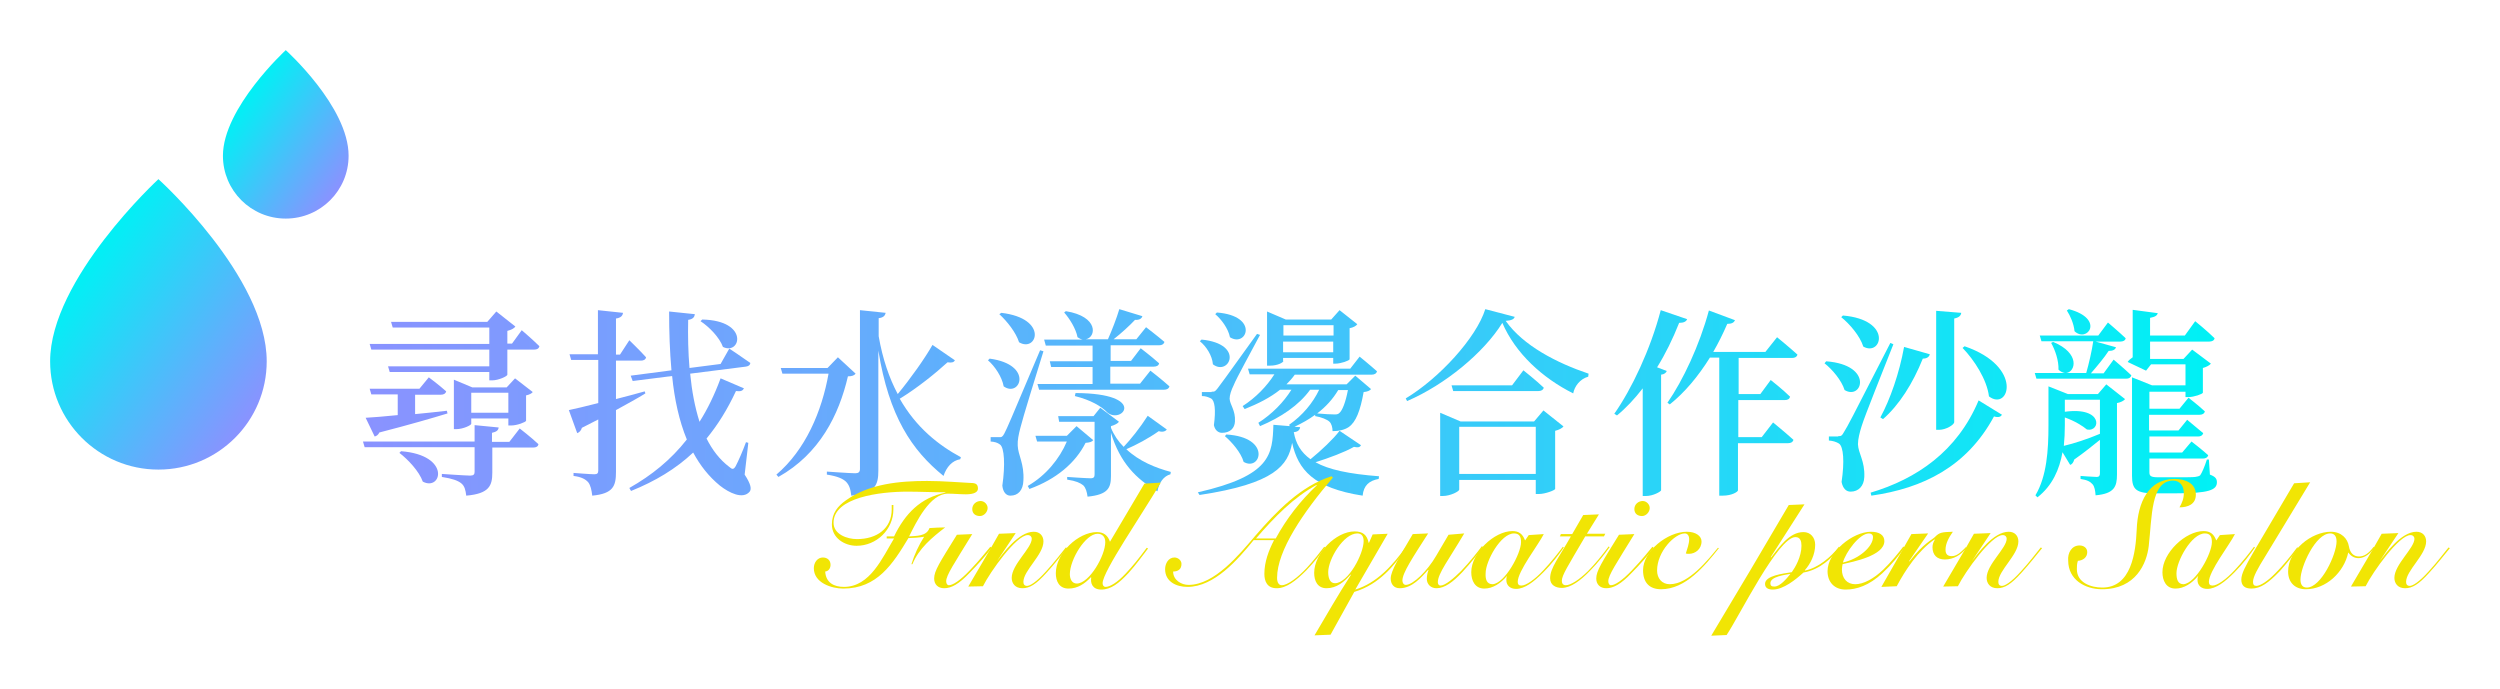 <svg width="748" height="206" viewBox="0 0 748 206" fill="none" xmlns="http://www.w3.org/2000/svg">
<g filter="url(#filter0_d_101_1503)">
<path d="M155.5 128.2C155.5 128.2 159 130.9 161.1 132.9C161 133.6 160.4 133.9 159.6 133.9H147.3V141.4C147.3 145.3 146.4 147.7 139.5 148.3C139.3 146.6 139 145.4 138 144.6C137 143.8 135.4 143.2 132.2 142.7V141.8C132.2 141.8 139.4 142.3 140.7 142.3C141.7 142.3 142 141.9 142 141.2V133.8H109.1L108.6 132.1H142V127.2L149.2 127.9C149.1 128.8 148.5 129.2 147.2 129.5V132.2H152.4L155.5 128.2ZM133.9 123.7C129.3 125.1 122.8 127 113.5 129.4C113.2 130.1 112.6 130.5 112.1 130.6L109.4 125C111.5 124.9 114.9 124.6 119 124.2V118H111.1L110.6 116.3H125.5L128.3 112.9C128.3 112.9 131.4 115.2 133.5 117.1C133.3 117.8 132.7 118.1 131.9 118.1H124.2V123.9C127.2 123.6 130.4 123.3 133.7 122.9L133.9 123.7ZM146.4 102.8V98H117.5L117 96.3H145.8L148.5 93.2L154.2 97.7C153.9 98.2 153 98.7 151.8 99V102.8H153.2L156.1 98.8C156.1 98.8 159.4 101.6 161.4 103.6C161.2 104.3 160.7 104.6 159.8 104.6H151.8V112.1C151.8 112.6 149.1 113.8 147.3 113.8H146.4V111.3H116.6L116.1 109.6H146.4V104.6H111.1L110.6 102.9H146.4V102.8ZM120 135C135.1 136.2 132.1 147.1 126.5 144.1C125.4 141 122.1 137.5 119.5 135.5L120 135ZM152.1 127.2V125.2H141V126.8C141 127.2 138.6 128.4 136.5 128.4H135.8V113.6L141.3 115.9H151.6L154.1 113.2L159.4 117.3C159.1 117.7 158.4 118.1 157.4 118.3V125.9C157.3 126.3 154.7 127.3 153 127.3H152.1V127.2ZM152.1 123.5V117.5H141V123.5H152.1Z" fill="url(#paint0_linear_101_1503)"/>
<path d="M193.1 117.7C190.9 119.1 187.9 120.7 184.3 122.7V141.2C184.3 145.4 183.5 147.7 177.2 148.3C177 146.6 176.7 145.2 176 144.3C175.2 143.4 174 142.7 171.6 142.4V141.5C171.6 141.5 176.7 141.9 177.8 141.9C178.7 141.9 179 141.6 179 140.8V125.5C177.4 126.3 175.8 127.1 174.1 128C173.9 128.8 173.3 129.4 172.7 129.6L170.2 122.7C172 122.3 175.2 121.6 179 120.6V107.7H170.9L170.4 106H178.9V92.8L186.4 93.6C186.3 94.5 185.7 95.1 184.3 95.3V106.1H185.5L188.3 101.8C188.3 101.8 191.5 104.9 193.3 106.9C193.2 107.6 192.5 107.9 191.8 107.9H184.3V119.4C187.1 118.7 190 117.9 192.9 117.1L193.1 117.7ZM222.8 142C224.7 144.9 224.9 146.3 224.3 147.1C222.3 149.5 218.2 147.5 215.4 145.3C212.1 142.6 209.5 139.3 207.4 135.4C202.2 140.3 196 144 188.8 146.9L188.3 146C195 142.2 200.7 137.6 205.5 131.5C203.2 125.9 201.8 119.5 201.1 112.5L189.3 114L188.7 112.4L200.9 110.8C200.4 105.2 200.2 99.3 200.2 93.2L207.9 94C207.8 94.8 207.4 95.5 205.9 95.7C205.8 100.6 205.9 105.4 206.3 110.1L215.6 108.9L218.2 104.3C218.2 104.3 222 106.8 224.5 108.6C224.4 109.3 223.9 109.6 223.1 109.7L206.5 111.8C207 117 207.9 121.8 209.3 126.2C211.7 122.4 213.8 118.1 215.6 113.2L222.6 116.2C222.2 116.9 221.7 117.2 220.2 117C217.6 122.6 214.7 127.2 211.4 131.2C213.1 134.6 215.3 137.5 218.2 139.7C219.1 140.5 219.5 140.5 220.1 139.5C220.9 138 222.3 134.8 223.2 132.3L223.9 132.5L222.8 142ZM210.1 95.6C224.3 95.9 221.6 106.4 216.3 103.8C215.3 101 212.2 97.8 209.6 96.1L210.1 95.6Z" fill="url(#paint1_linear_101_1503)"/>
<path d="M256 111.8C255.6 112.3 255 112.6 253.7 112.6C251 124.2 245.2 135.8 232.9 142.7L232.3 142C241 134.6 245.9 123.1 247.9 111.8H234.1L233.6 110.1H247.6L250.7 106.9L256 111.8ZM285.7 107.8C285.4 108.4 284.8 108.6 283.5 108.4C280 111.6 274.6 116 269.2 119.3C274.1 127.9 280.8 133.2 287.5 136.8L287.3 137.4C284.9 137.8 283.2 139.7 282.3 142.4C272.8 134.7 266 124.6 262.8 104.9V140.8C262.8 145.1 261.9 147.6 254.7 148.3C254.5 146.4 254.1 145.1 253.1 144.1C252.1 143.2 250.6 142.5 247.4 142V141.1C247.4 141.1 254.4 141.6 255.9 141.6C256.9 141.6 257.3 141.2 257.3 140.3V92.8L265 93.6C264.8 94.4 264.4 95 262.9 95.2V100.6C264.1 107.5 266.1 113.2 268.6 117.9C272.5 113.2 276.8 107.1 279 103.2L285.7 107.8Z" fill="url(#paint2_linear_101_1503)"/>
<path d="M296.1 107.3C309.4 109.1 305.2 119.1 300.3 115.6C299.8 112.8 297.7 109.6 295.6 107.8L296.1 107.3ZM312.2 105.1C310 112.2 306 125.1 305.3 128C304.8 129.9 304.4 131.8 304.5 133.3C304.6 136.2 306.5 138.7 306.2 143.8C306.1 146.6 304.7 148.3 302.3 148.3C301.1 148.3 300.1 147.3 299.9 145.3C300.8 139.1 300.5 133.9 299.2 133C298.4 132.4 297.6 132.2 296.4 132.1V130.8H298.9C299.7 130.8 299.9 130.8 300.5 129.7C301.6 127.5 301.6 127.5 311.2 104.8L312.2 105.1ZM299.6 93.6C313.9 95.3 310.2 105.6 304.9 102.4C304 99.5 301.3 96.1 299 94L299.6 93.6ZM327.1 131.7C326.7 132.2 326.1 132.4 324.8 132.5C321.8 138.5 316 143.4 308 146.3L307.5 145.4C312.9 142.3 317 137.3 319.2 132.1H310.3L309.8 130.4H319.2L322.1 127.5L327.1 131.7ZM312.4 101.6H323.9C323.4 101.5 323 101.3 322.4 100.9C321.9 98.3 320 95.3 318.4 93.5L318.9 93.1C328.8 94.7 328 100.9 324.9 101.5H331.5C332.7 98.8 334.1 95.2 334.9 92.5L341.8 94.6C341.6 95.3 340.9 95.8 339.6 95.7C338 97.4 335.5 99.7 333.2 101.5H340L342.9 97.9C342.9 97.9 346.3 100.5 348.4 102.3C348.2 103 347.6 103.3 346.9 103.3H332.3V108H338.4L341.3 104.2C341.3 104.2 344.7 106.8 346.8 108.7C346.7 109.4 346 109.7 345.2 109.7H332.2V114.8H341.1L344.2 110.9C344.2 110.9 347.7 113.6 349.9 115.6C349.7 116.3 349.1 116.6 348.3 116.6H310.9L310.4 114.9H326.9V109.8H314.5L314.1 108.1H326.9V103.4H312.9L312.4 101.6ZM349.1 128.5C348.8 129 347.9 129.4 346.7 129C343.6 131.2 340 133.1 337 134.4C340.8 138 345.8 140 350.3 141.2L350.2 141.9C348.1 142.5 346.8 144.4 346.3 147C339.9 143.3 335.1 138.4 332.4 129.5V142.4C332.4 145.9 331.6 148 325.4 148.6C325.2 147.2 324.9 146 324.1 145.2C323.2 144.5 322 143.9 319.3 143.5V142.7C319.3 142.7 325 143.1 326.3 143.1C327.3 143.1 327.5 142.7 327.5 141.9V126.2H316.9L316.6 124.5H327.2L329.2 122L334.8 126.2C334.4 126.7 333.5 127.2 332.4 127.5V128C333.3 130.2 334.6 132.1 336.2 133.7C338.3 131.5 341.1 128 343.4 124.4L349.1 128.5ZM321.8 117.6C343.6 117.7 335.7 127.1 331.3 123.4C329.6 121.6 326.4 119.7 321.6 118.5L321.8 117.6Z" fill="url(#paint3_linear_101_1503)"/>
<path d="M407.2 133.2C406.9 133.8 406.4 134 405.1 133.7C402.3 135.3 397.7 137 393.6 138.3C397.5 140.5 403.5 141.8 412.6 142.5L412.5 143.3C409.7 143.8 408 145.2 407.7 148.3C392.9 146 388.4 140.5 386.6 132.5C385.4 139.2 381.5 144.7 358.9 148.1L358.4 147.3C380.4 142.3 380.7 135.9 381 127.1L385.9 127.5L385.7 127.1C389.7 124.3 392.8 120.6 394.7 116.6H392C388.6 121.3 383.2 124.9 377 127.5L376.5 126.5C380.6 123.9 384.1 120.3 386.4 116.6H383C380 119 376.4 120.8 372.4 122.4L371.8 121.5C375.7 119 379 115.6 381.3 112H373.9L373.4 110.3H404L406.8 106.7C406.8 106.7 410 109.3 412 111.1C411.8 111.8 411.2 112.1 410.4 112.1H387.4C386.7 113.1 385.8 114.1 384.9 115H402.9L405.5 112.4L410.2 116.4C409.9 116.9 409.1 117.2 408 117.3C407 122.9 405.7 126.3 403.5 127.8C402.3 128.6 400.6 129 398.7 129C398.7 127.9 398.4 126.8 397.8 126.2C397.1 125.5 395.3 124.8 393.5 124.5V124.1C391.6 125.5 389.6 126.6 387.3 127.7L389 127.8C388.9 128.6 388.4 129.2 387.1 129.3C387.7 132.7 389.2 135.3 392.1 137.4C395.3 134.8 399 131.3 400.8 128.9L407.2 133.2ZM359.5 101.6C372.6 102.9 367.7 112.7 362.9 109C362.7 106.4 360.9 103.6 359 102.1L359.5 101.6ZM362.5 117.2C363.4 117.2 363.5 117.2 364.3 116.2C365.6 114.5 365.6 114.5 376.1 99.9L377 100.2C374.8 104.4 369.8 113.4 369.1 115.3C368.4 116.7 367.9 118.2 367.9 119.3C368 121.1 369.7 122.8 369.5 126.1C369.4 128.1 368.1 129.5 365.6 129.5C364.5 129.5 363.5 128.7 363.2 127.2C363.8 122.7 363.5 119.8 362.3 119.2C361.5 118.8 360.7 118.5 359.6 118.5V117.3H362.5V117.2ZM364.1 93.5C376.9 94.5 373 104.1 368 100.9C367.5 98.3 365.4 95.5 363.6 94L364.1 93.5ZM366.9 130C380.6 130.8 377.2 141.2 372.1 138.2C371.3 135.4 368.6 132.3 366.5 130.5L366.9 130ZM384 108C384 108.4 382.4 109.4 380 109.4H379.1V93.2L384.7 95.6H398.3L400.8 92.8L406.1 97C405.8 97.5 404.9 98 403.8 98.2V107.5C403.7 107.9 401.2 108.8 399.6 108.8H398.9V107.1H383.9V108H384ZM384 97.3V100.4H399V97.3H384ZM398.9 105.4V102.2H383.9V105.4H398.9ZM400.4 116.7C398.8 119.4 396.7 121.7 394.1 123.7C396 123.9 398.5 124 399.4 124C400 124 400.4 123.9 400.7 123.6C401.6 122.9 402.6 120.4 403.3 116.7H400.4V116.7Z" fill="url(#paint4_linear_101_1503)"/>
<path d="M453.2 94.8C453 95.5 452.2 95.9 450.5 96C455.7 103.4 465.8 108.6 475.3 111.8L475.2 112.7C472.7 113.4 471.1 115.6 470.7 117.7C461.5 113.1 453.4 105.7 449.5 96.6C444 105.5 432.4 115.1 421 120L420.6 119.2C430.6 113.2 441.7 101.1 444.4 92.5L453.2 94.8ZM461.8 122.8L467.8 127.6C467.4 128.1 466.5 128.6 465.3 128.9V146.3C465.2 146.7 462.3 147.8 460.5 147.8H459.5V143.6H436.6V146.5C436.6 147 434 148.4 431.7 148.4H430.9V123.5L437 126.1H459L461.8 122.8ZM455.8 110.8C455.8 110.8 459.6 113.8 461.9 116C461.7 116.7 461.1 117 460.3 117H434.8L434.3 115.3H452.4L455.8 110.8ZM459.5 141.8V127.7H436.6V141.8H459.5Z" fill="url(#paint5_linear_101_1503)"/>
<path d="M504.8 95.5C504.5 96.2 503.8 96.6 502.4 96.6C500.5 101.4 498.3 105.9 495.8 109.9L498.7 111C498.5 111.5 498 112 497 112.1V146.7C496.9 147.1 494.6 148.4 492.5 148.4H491.5V116.2C489.1 119.3 486.5 122.1 483.8 124.3L483 123.8C488.2 116.4 493.8 104.6 496.9 92.8L504.8 95.5ZM520.2 107V117.9H526.7L529.8 113.7C529.8 113.7 533.5 116.6 535.6 118.7C535.4 119.4 534.9 119.7 534 119.7H520.1V130.8H527.1L530.5 126.4C530.5 126.4 534.3 129.5 536.6 131.6C536.4 132.3 535.8 132.6 535 132.6H520V146.7C520 147.1 518.3 148.3 515.4 148.3H514.4V107H511.6C508.1 112.6 504.1 117.4 499.6 121L498.9 120.5C503.5 113.9 508.5 103.3 511.3 92.9L519.1 95.8C518.8 96.5 518.2 96.9 516.8 96.9C515.5 99.9 514.1 102.7 512.6 105.3H528.2L531.7 100.9C531.7 100.9 535.5 104 537.8 106.1C537.6 106.8 537 107.1 536.2 107.1H520.2V107Z" fill="url(#paint6_linear_101_1503)"/>
<path d="M546.4 108.1C560.7 109.2 557.2 119.9 551.9 116.7C551 113.8 548.2 110.5 545.9 108.7L546.4 108.1ZM550 130.5C550.9 130.5 551.1 130.4 551.7 129.3C553.1 127 553.1 127 565.6 102.6L566.5 103C563.6 110.4 557.9 124.5 557 127.5C556.4 129.4 555.9 131.4 555.9 132.9C556 135.7 558 137.9 557.8 142.7C557.7 145.4 556.1 147.1 553.7 147.1C552.4 147.1 551.4 146.2 551 144.2C551.9 138.2 551.6 133.6 550.2 132.7C549.4 132.2 548.4 131.9 547.2 131.8V130.6H550V130.5ZM551.4 94.4C566.4 95.7 563 106.8 557.5 103.7C556.5 100.5 553.4 96.9 550.9 94.9L551.4 94.4ZM599 124.1C598.6 124.7 598 125 596.6 124.6C588.5 139.6 575.4 146.1 559.9 148.3L559.7 147.4C573.4 143.3 585.6 135.1 592 119.8L599 124.1ZM577.4 106C577.2 106.8 576.5 107.3 575.3 107.3C572.3 114.8 568.2 121.2 563.4 125.4L562.6 124.9C565.5 119.6 568.3 111.6 569.7 103.8L577.4 106ZM586.8 93.6C586.7 94.4 586.2 95 584.7 95.3V126.3C584.7 127.1 582.2 128.6 580.2 128.6H579.3V93L586.8 93.6ZM587.8 103.6C605.6 109.7 601.1 123.2 595.1 118.6C594.5 113.6 590.7 107.7 587.2 104.1L587.8 103.6Z" fill="url(#paint7_linear_101_1503)"/>
<path d="M632.4 107.6C632.4 107.6 635.7 110.4 637.7 112.3C637.5 113 637 113.3 636.2 113.3H609.3L608.8 111.6H617.8C617.2 111.5 616.5 111.2 615.9 110.6C616 107.9 614.9 104.7 613.7 102.6L614.3 102.3C622.5 105.7 621 111.3 618.2 111.6H624.2C625 108.8 625.9 104.9 626.3 102.1H610.8L610.3 100.4H627.8L630.7 96.5C630.7 96.5 634 99.3 636 101.2C635.9 101.9 635.2 102.2 634.4 102.2H627L633.1 103.9C632.9 104.6 632.2 105 630.9 105C629.6 107 627.5 109.5 625.6 111.7H629.4L632.4 107.6ZM630.2 115L635.8 119.4C635.5 119.9 634.5 120.4 633.4 120.6V142C633.4 145.6 632.6 147.7 627 148.2C626.9 146.8 626.7 145.6 626.1 144.9C625.4 144.1 624.5 143.6 622.5 143.3V142.4C622.5 142.4 626.3 142.7 627.3 142.7C628.1 142.7 628.3 142.3 628.3 141.6V131.6C626.2 133.3 623.6 135.4 620.6 137.5C620.4 138.3 620 138.9 619.4 139.1L617.1 135.3C616.2 140.4 614.1 145.3 609.6 148.8L609 148.2C612.4 142.5 612.9 134.7 612.9 127.3V115.6L618.7 117.9H627.7L630.2 115ZM617.8 127.2C617.8 129.3 617.7 131.4 617.5 133.4C620.5 132.7 624.5 131.4 628.3 129.8V119.6H617.8V123.2C629.5 121.6 628.5 129.4 624.4 128.5C623.2 127.5 620.9 126 617.8 124.9V127.2ZM619 92.5C629.9 95.4 624.5 102.7 620.7 99.1C620.5 96.9 619.4 94.4 618.4 92.9L619 92.5ZM661.2 142C662.8 142.6 663.3 143.2 663.3 144.3C663.3 146.6 660.9 147.6 651.1 147.6H644.7C639.2 147.6 637.9 146.5 637.9 142.4V112.9L643.9 115.3H653.9V109H643.6L642.1 110.9L636.6 108.3C636.9 107.8 637.5 107.3 638.1 106.9V92.7L645.6 93.7C645.4 94.4 644.9 94.8 643.3 95.1V100.4H653.7L656.8 96.1C656.8 96.1 660.5 99.1 662.6 101.2C662.5 101.9 661.8 102.2 661 102.2H643.3V107.4H653.3L655.9 104.6L661.5 108.8C661.1 109.3 660.2 109.8 659.1 110.1V117.5C659 117.9 656.4 118.8 654.9 118.8H653.9V117.2H643.1V122.3H652.1L654.8 119C654.8 119 657.8 121.3 659.7 123.1C659.5 123.8 658.9 124.1 658.1 124.1H643V128.8H651.8L654.4 125.6C654.4 125.6 657.2 127.9 659.2 129.6C659 130.3 658.4 130.6 657.7 130.6H643.1V135.4H652.9L655.7 132.1C655.7 132.1 658.7 134.4 660.7 136.2C660.5 136.9 659.9 137.2 659.1 137.2H643.1V141.3C643.1 142.4 643.5 142.8 645.7 142.8H651.6C654 142.8 656 142.8 656.8 142.7C657.4 142.6 658 142.5 658.3 142.2C658.8 141.5 659.6 139.7 660.3 137.5H660.9L661.2 142Z" fill="url(#paint8_linear_101_1503)"/>
<path d="M265.3 161V160.5H267.5C270.8 153.7 275.4 148.9 282.9 147.4V147.3C279.1 147.3 275.3 147.1 271.5 147.1C263.3 147.1 249.4 148.8 249.4 156.4C249.4 159.9 253.5 161.3 256.4 161.3C262.4 161.3 266.8 158.1 266.8 152.4C266.8 151.8 266.8 151.5 266.8 151.1H267.3C267.3 151.5 267.3 152 267.3 152.4C267.3 158.5 262.2 163.3 256.3 163.3C252.7 163.3 248.9 161 248.9 156.9C248.9 153.5 250.7 151.4 253.1 149.7C260.1 144.7 269.3 143.9 277.4 143.9C282.2 143.9 287.9 144.4 290.4 144.5C292 144.5 292.6 144.9 292.6 146.2C292.6 147.2 291.5 147.9 289 147.9C287.2 147.9 285.4 147.7 283.6 147.7C278.2 147.7 274.1 156.3 272 160.5C274.2 160.3 277.2 160.5 278.1 158C279.7 157.9 281.3 157.8 282.8 157.8C278.9 160.8 274.9 164.1 273 168.8H272.7C273.6 165.9 274.9 163.1 276.5 160.6C275.4 160.8 272.9 161 271.8 161C267.1 168.8 262.4 176.1 252.3 176.1C248.8 176.1 243.5 174.4 243.5 170C243.5 168.3 244.6 166.8 246.2 166.8C247.5 166.8 248.5 167.6 248.5 169C248.5 169.9 248 170.9 246.9 171C247.1 174.4 249.6 175.6 252.5 175.6C260.3 175.6 264 166.9 267.5 161.1H265.3V161Z" fill="#F1E504"/>
<path d="M290.9 159.8C285.5 168.6 283.1 172.1 283.1 173.9C283.1 174.6 283.4 175.1 283.9 175.1C285 175.1 287.2 173.8 290.3 170.5C292.9 167.8 295.3 164.8 296.3 163.6L296.7 163.9C295.3 165.8 292.5 169 290.2 171.3C286.9 174.8 284.6 176 282.5 176C280.6 176 279.5 174.8 279.5 173.1C279.5 170.8 281.1 168.4 286.3 160L290.9 159.8ZM295.5 152C295.5 153.2 294.4 154.4 293.2 154.4C291.9 154.4 290.9 153.7 290.9 152.3C290.9 150.9 292.1 149.9 293.4 149.9C294.5 149.9 295.5 150.9 295.5 152Z" fill="#F1E504"/>
<path d="M298.3 167.9C300 165.7 304.7 159.1 309.3 159.1C311.2 159.1 312.2 160.4 312.2 162C312.2 166 306.2 170.7 306.2 174.1C306.2 174.8 306.5 175.3 307.3 175.3C308.1 175.3 310 174.3 313.1 170.8C315.6 168.1 317.8 165.1 318.9 163.8L319.3 164C317.8 165.8 315.5 168.8 313 171.5C310 174.8 308.1 176 305.9 176C303.7 176 302.7 174.5 302.7 172.9C302.7 168.9 308.7 164 308.7 161.2C308.7 160.6 308.3 160.1 307.5 160.1C304.1 160.1 296.3 171 294.1 175.4L289.7 175.5C292.7 170.3 295.9 165.1 298.9 159.7L303.9 159.5L298.3 167.9Z" fill="#F1E504"/>
<path d="M342.4 144.7L347.3 144.4C341.6 154.1 329.9 171 329.9 174.5C329.9 175.1 330.2 175.6 330.8 175.6C332 175.6 334.2 174.4 336.8 171.6C338.9 169.4 340.8 167 343.1 163.9L343.5 164.1C342.2 165.8 339.8 169.1 337.6 171.5C334.8 174.5 332.4 176.4 329.5 176.4C326.8 176.4 326.2 174.4 326.5 172.8L326.4 172.7C324.6 174.6 322.5 176.1 319.7 176.1C316.9 176.1 315.9 173.9 315.9 171.5C315.9 165.5 322.6 159.2 328.2 159.2C330.2 159.2 331.5 160.2 332.1 162.1L342.4 144.7ZM330.7 162.2C330.7 160.5 329.7 159.7 328.4 159.7C324.8 159.7 320.1 167.4 320.1 171.8C320.1 173.2 320.7 174.6 322.2 174.6C326 174.5 330.7 166.2 330.7 162.2Z" fill="#F1E504"/>
<path d="M398.8 142.9C390 153.2 382.1 164.7 382.1 172.9C382.1 174.4 382.7 175.1 383.5 175.1C385.2 175.1 388.2 172.9 391 169.9C392.9 167.9 395.2 164.9 396.2 163.6L396.5 163.8C395.2 165.6 393.6 167.8 390.8 170.7C387.8 173.7 384.9 176 382 176C379.1 176 378.3 173.9 378.3 171.7C378.3 168.1 379.6 164.7 381.2 161.6H375.1C370.4 167.4 363.3 175.6 355.3 175.6C351.9 175.6 348.6 174 348.6 170.3C348.6 168.6 349.6 166.8 351.4 166.8C352.5 166.8 353.5 167.7 353.5 168.7C353.5 170.3 352.5 171 351 171C351 173.6 353.5 175 355.6 175C363.4 175 370.8 165.9 375.5 160.4C381.9 153 389.2 145.4 398.4 142.5L398.8 142.9ZM381.7 161.1C384.9 155.2 389.1 149.8 394 145.2L393.9 145.1C387.1 148.8 381.5 154.5 375.8 161.1H381.7Z" fill="#F1E504"/>
<path d="M415.2 159.7L405.5 176.4C411.8 174.5 416.6 169.3 420.6 163.7L420.9 164C417.3 168.9 412.9 174.8 405.2 177.1L398.1 189.9L393.3 190.1C396.9 184 400.4 177.9 404.2 172L404.1 171.9C402.2 174.1 399.9 176 396.9 176C394.2 176 393.2 173.8 393.2 171.4C393.2 165.6 399.7 159 405.3 159C407.7 159 409 160 409.5 162.4H409.6L410.7 159.9L415.2 159.7ZM399.4 174.5C403.4 174.5 408 165.7 408 161.9C408 160.6 407.5 159.6 406.1 159.6C402 159.6 397.4 167.3 397.4 171.2C397.4 172.7 397.8 174.5 399.4 174.5Z" fill="#F1E504"/>
<path d="M438.1 159.6C433.5 167.4 430.2 171.6 430.2 174.2C430.2 174.8 430.5 175.2 431 175.2C432.4 175.2 435 173 437.2 170.8C439.8 168.1 442.2 165 443.4 163.4L443.7 163.7C442.3 165.6 440 168.5 437.6 171.1C434.7 174.2 432.2 176 429.8 176C428.1 176 426.9 174.8 426.9 173.2C426.9 172.1 427.2 171.1 427.4 170.6L427.3 170.5C425.2 172.8 422.5 176 418.8 176C417 176 416.1 174.7 416.1 173.1C416.1 170.8 418.7 166.6 422.7 159.8L427.3 159.6C422.7 166.8 419.6 171.4 419.6 173.7C419.6 174.4 420 175 420.6 175C422.8 175 427.1 170.8 429.7 166.3L433.4 160L438.1 159.6Z" fill="#F1E504"/>
<path d="M457.4 160.1L461.9 159.8C460.3 163 454.1 170.9 454.1 174.1C454.1 174.9 454.5 175.2 455.2 175.2C456.6 175.2 459.2 173.4 461.8 170.6C464 168.3 466.5 165.1 467.6 163.6L467.9 163.8C466.4 165.9 464.5 168.5 461.7 171.3C458.9 174.1 456.2 176.2 453.6 176.2C451.8 176.2 450.7 175.1 450.7 173.6C450.7 173.2 450.7 172.7 450.9 172.4H450.8C449 174.5 446.7 176.1 444.1 176.1C441.3 176.1 440.2 173.7 440.2 171.2C440.2 165.4 447.1 158.9 452.5 158.9C454.5 158.9 455.6 159.8 456.3 161.7L457.4 160.1ZM446.6 174.8C450.3 174.5 455.1 165.6 455.1 162.2C455.1 160.6 454.6 159.6 453 159.6C449 159.6 444.5 167.9 444.5 171.5C444.4 173.3 444.8 174.8 446.6 174.8Z" fill="#F1E504"/>
<path d="M466.7 160.6L467 159.8H470.4L473.7 154.1L478.4 153.9L474.8 159.7H480.3L479.9 160.5H474.3C469.1 169.4 467.3 172.1 467.3 173.8C467.3 174.6 467.7 175.1 468.5 175.1C469.9 175.1 472.5 173.5 475.2 170.8C477.1 168.9 479.4 166.1 481.3 163.5L481.6 163.7C480.3 165.5 478.2 168.3 475.7 170.8C473 173.6 470 175.9 467.3 175.9C465.5 175.9 463.8 175.1 463.8 173C463.8 169.9 466.5 166.7 470 160.5H466.7V160.6Z" fill="#F1E504"/>
<path d="M489 159.8C483.6 168.6 481.2 172.1 481.2 173.9C481.2 174.6 481.5 175.1 482 175.1C483.1 175.1 485.3 173.8 488.4 170.5C491 167.8 493.4 164.8 494.4 163.6L494.8 163.9C493.4 165.8 490.6 169 488.3 171.3C485 174.8 482.7 176 480.6 176C478.7 176 477.6 174.8 477.6 173.1C477.6 170.8 479.2 168.4 484.4 160L489 159.8ZM493.6 152C493.6 153.2 492.5 154.4 491.3 154.4C490 154.4 489 153.7 489 152.3C489 150.9 490.2 149.9 491.5 149.9C492.6 149.9 493.6 150.9 493.6 152Z" fill="#F1E504"/>
<path d="M514.3 164C510 169.4 504.3 176.3 497 176.3C493.5 176.3 491.6 174.3 491.6 170.6C491.6 164.9 498.9 159.1 504.7 159.1C507.4 159.1 509.1 160.4 509.1 162C509.1 164.3 507.2 165.7 505.4 165.7C505 165.7 504.6 165.7 504.4 165.6C504.8 164.2 505.4 162.8 505.4 161.3C505.4 160.3 504.9 159.6 504.1 159.6C501.1 159.6 495.8 165 495.8 170.7C495.8 173 497.2 174.8 499.6 174.8C505.3 174.8 511.1 167.4 514 163.9L514.3 164Z" fill="#F1E504"/>
<path d="M539.9 150.9L529.8 166.7L529.9 166.8C532.3 163.8 535.3 159.2 539.6 159.2C541.7 159.2 543.1 160.8 543.1 163C543.1 165.9 541.7 168.7 540 170.6L540.1 170.7C544 169.9 547.8 166.7 550.2 163.6L550.5 163.9C548.3 166.8 544.5 170.5 539.6 171.3C537.3 173.4 533.6 176.4 530.4 176.4C529.2 176.4 528.1 176 528.1 174.7C528.1 172.2 533.6 171.6 536.1 171.2C537.1 169.8 539 166.6 539 163.3C539 162 538.7 160.7 537.2 160.7C532 160.7 520.6 184 516.6 190L512 190.2C519.7 177.4 527.6 164.1 535.2 151.1L539.9 150.9ZM530.9 175.5C532.6 175.5 534.6 173.1 535.7 171.7C534.1 172 529.7 172.5 529.7 174.5C529.7 175.2 530 175.5 530.9 175.5Z" fill="#F1E504"/>
<path d="M569.8 163.9C568 166.4 566.1 168.8 563.2 171.5C559.2 175.2 555.5 176.4 552.2 176.4C548.9 176.4 546.8 174.2 546.8 170.9C546.8 165.2 554.3 159.1 559.8 159.1C562.3 159.1 563.8 160.1 563.8 161.9C563.8 166.3 554.3 168.1 551.3 168.8C551.2 169.3 551.1 169.9 551.1 170.4C551.1 173 552.6 174.8 555.1 174.8C557.5 174.8 560.6 173.2 563.5 170.4C565.8 168.2 567.9 165.6 569.5 163.5L569.8 163.9ZM559.2 159.6C556.3 159.6 552.2 165.3 551.4 168.3C556.1 167.3 560.4 163.6 560.4 160.7C560.4 160 559.9 159.6 559.2 159.6Z" fill="#F1E504"/>
<path d="M562.9 175.6C565.9 170.4 568.9 165.1 571.9 159.8L576.9 159.6L571.2 167.9L571.3 168C575.6 162.4 578.2 161.5 579 160.6C580.3 159.3 581 159.2 584.3 159.1C583.2 160.7 582.1 162.5 582.1 164.5C582.1 165.8 582.7 166.4 584 166.4C585.7 166.4 587.1 164.8 588.2 163.7L588.4 163.9C586.8 166 584.5 167.4 581.9 167.4C579.6 167.4 578.2 166.1 578.2 163.7C578.2 162.9 578.5 162.1 578.9 161.5L578.8 161.4C573.9 164.8 570.1 170.5 567.5 175.4L562.9 175.6Z" fill="#F1E504"/>
<path d="M590 167.9C591.7 165.7 596.4 159.1 601 159.1C602.9 159.1 603.9 160.4 603.9 162C603.9 166 597.9 170.7 597.9 174.1C597.9 174.8 598.2 175.3 599 175.3C599.8 175.3 601.7 174.3 604.8 170.8C607.3 168.1 609.5 165.1 610.6 163.8L611 164C609.5 165.8 607.2 168.8 604.7 171.5C601.7 174.8 599.8 176 597.6 176C595.4 176 594.4 174.5 594.4 172.9C594.4 168.9 600.4 164 600.4 161.2C600.4 160.6 600 160.1 599.2 160.1C595.8 160.1 588 171 585.8 175.4L581.4 175.5C584.4 170.3 587.6 165.1 590.6 159.7L595.6 159.5L590 167.9Z" fill="#F1E504"/>
<path d="M622.2 163.2C623.4 163.2 624.5 163.9 624.5 165.2C624.5 166.8 623.2 167.7 621.7 167.8C621.4 168.7 621.4 169.5 621.4 170.3C621.4 174.4 625.7 175.8 629 175.8C637.7 175.8 639 165.3 639.3 158.5C639.6 150.2 642.9 143.3 650.6 143.3C653.9 143.3 657 144.6 657 148C657 150.9 654.6 151.8 652.1 151.8C652.9 150.4 653.4 149.2 653.4 147.5C653.4 145.2 652.1 143.8 650.2 143.8C643.5 143.8 643.9 154.7 642.9 163.4C642.3 168.5 639.1 176.3 628.9 176.3C623.9 176.3 618.8 173.5 618.8 167.7C618.6 165.5 619.8 163.2 622.2 163.2Z" fill="#F1E504"/>
<path d="M664.2 160.1L668.7 159.8C667.1 163 660.9 170.9 660.9 174.1C660.9 174.9 661.3 175.2 662 175.2C663.4 175.2 666 173.4 668.6 170.6C670.8 168.3 673.3 165.1 674.4 163.6L674.7 163.8C673.2 165.9 671.3 168.5 668.5 171.3C665.7 174.1 663 176.2 660.4 176.2C658.6 176.2 657.5 175.1 657.5 173.6C657.5 173.2 657.5 172.7 657.7 172.4H657.6C655.8 174.5 653.5 176.1 650.9 176.1C648.1 176.1 647 173.7 647 171.2C647 165.4 653.9 158.9 659.3 158.9C661.3 158.9 662.4 159.8 663.1 161.7L664.2 160.1ZM653.3 174.8C657 174.5 661.8 165.6 661.8 162.2C661.8 160.6 661.3 159.6 659.7 159.6C655.7 159.6 651.2 167.9 651.2 171.5C651.2 173.3 651.6 174.8 653.3 174.8Z" fill="#F1E504"/>
<path d="M691.2 144.3L677.8 166.4C675.5 170.1 674.1 172.6 674.1 174.1C674.1 174.9 674.4 175.3 675.1 175.3C676.3 175.3 678.6 173.8 680.9 171.4C683.1 169.2 685.3 166.5 687.3 163.8L687.7 163.9C686.3 165.9 684 168.8 682.1 170.9C678.7 174.4 676.4 176.1 673.6 176.1C671.6 176.1 670.6 175.2 670.6 173.4C670.6 171.7 671.8 169.4 674.3 165.1L686.4 144.6L691.2 144.3Z" fill="#F1E504"/>
<path d="M710.4 164C709.2 165.5 707.6 167 705.7 167C704.4 167 703.4 166.4 702.6 165.3C701.3 171.3 695.9 176.3 689.9 176.3C686.7 176.3 684.6 174.3 684.6 171C684.6 164.6 691.6 159.1 697.4 159.1C700.5 159.1 702.4 161.1 702.8 163.5C703.1 165.3 704.1 166.5 705.8 166.5C707.4 166.5 708.7 165.6 710.2 163.6L710.4 164ZM699.1 162C699.1 160.5 698.5 159.6 697.2 159.6C692.8 159.6 688.3 169.6 688.3 173.4C688.3 174.9 688.9 175.8 690.2 175.8C694.5 175.8 699.1 165.8 699.1 162Z" fill="#F1E504"/>
<path d="M712 167.9C713.7 165.7 718.4 159.1 723 159.1C724.9 159.1 725.9 160.4 725.9 162C725.9 166 719.9 170.7 719.9 174.1C719.9 174.8 720.2 175.3 721 175.3C721.8 175.3 723.7 174.3 726.8 170.8C729.3 168.1 731.5 165.1 732.6 163.8L733 164C731.5 165.8 729.2 168.8 726.7 171.5C723.7 174.8 721.8 176 719.6 176C717.4 176 716.4 174.5 716.4 172.9C716.4 168.9 722.4 164 722.4 161.2C722.4 160.6 722 160.1 721.2 160.1C717.8 160.1 710 171 707.8 175.4L703.4 175.5C706.4 170.3 709.6 165.1 712.6 159.7L717.6 159.5L712 167.9Z" fill="#F1E504"/>
<path d="M79.8 108.1C79.8 126 65.3 140.5 47.4 140.5C29.5 140.5 15 126 15 108.1C15 83.5 47.4 53.6 47.4 53.6C47.4 53.6 79.8 82.8 79.8 108.1Z" fill="url(#paint9_linear_101_1503)"/>
<path d="M104.3 46.6C104.3 57 95.9 65.4 85.5 65.4C75.1 65.4 66.7 57 66.7 46.6C66.7 32.3 85.5 15 85.5 15C85.5 15 104.3 31.9 104.3 46.6Z" fill="url(#paint10_linear_101_1503)"/>
</g>
<defs>
<filter id="filter0_d_101_1503" x="0" y="0" width="748" height="205.2" filterUnits="userSpaceOnUse" color-interpolation-filters="sRGB">
<feFlood flood-opacity="0" result="BackgroundImageFix"/>
<feColorMatrix in="SourceAlpha" type="matrix" values="0 0 0 0 0 0 0 0 0 0 0 0 0 0 0 0 0 0 127 0" result="hardAlpha"/>
<feOffset/>
<feGaussianBlur stdDeviation="7.5"/>
<feComposite in2="hardAlpha" operator="out"/>
<feColorMatrix type="matrix" values="0 0 0 0 1 0 0 0 0 1 0 0 0 0 1 0 0 0 1 0"/>
<feBlend mode="normal" in2="BackgroundImageFix" result="effect1_dropShadow_101_1503"/>
<feBlend mode="normal" in="SourceGraphic" in2="effect1_dropShadow_101_1503" result="shape"/>
</filter>
<linearGradient id="paint0_linear_101_1503" x1="663.344" y1="120.576" x2="108.711" y2="120.576" gradientUnits="userSpaceOnUse">
<stop stop-color="#00F1F5"/>
<stop offset="1" stop-color="#8A92FF"/>
</linearGradient>
<linearGradient id="paint1_linear_101_1503" x1="663.345" y1="120.576" x2="108.711" y2="120.576" gradientUnits="userSpaceOnUse">
<stop stop-color="#00F1F5"/>
<stop offset="1" stop-color="#8A92FF"/>
</linearGradient>
<linearGradient id="paint2_linear_101_1503" x1="663.345" y1="120.576" x2="108.711" y2="120.576" gradientUnits="userSpaceOnUse">
<stop stop-color="#00F1F5"/>
<stop offset="1" stop-color="#8A92FF"/>
</linearGradient>
<linearGradient id="paint3_linear_101_1503" x1="663.344" y1="120.576" x2="108.711" y2="120.576" gradientUnits="userSpaceOnUse">
<stop stop-color="#00F1F5"/>
<stop offset="1" stop-color="#8A92FF"/>
</linearGradient>
<linearGradient id="paint4_linear_101_1503" x1="663.344" y1="120.576" x2="108.71" y2="120.576" gradientUnits="userSpaceOnUse">
<stop stop-color="#00F1F5"/>
<stop offset="1" stop-color="#8A92FF"/>
</linearGradient>
<linearGradient id="paint5_linear_101_1503" x1="663.344" y1="120.576" x2="108.711" y2="120.576" gradientUnits="userSpaceOnUse">
<stop stop-color="#00F1F5"/>
<stop offset="1" stop-color="#8A92FF"/>
</linearGradient>
<linearGradient id="paint6_linear_101_1503" x1="663.344" y1="120.576" x2="108.71" y2="120.576" gradientUnits="userSpaceOnUse">
<stop stop-color="#00F1F5"/>
<stop offset="1" stop-color="#8A92FF"/>
</linearGradient>
<linearGradient id="paint7_linear_101_1503" x1="663.344" y1="120.576" x2="108.71" y2="120.576" gradientUnits="userSpaceOnUse">
<stop stop-color="#00F1F5"/>
<stop offset="1" stop-color="#8A92FF"/>
</linearGradient>
<linearGradient id="paint8_linear_101_1503" x1="663.345" y1="120.576" x2="108.711" y2="120.576" gradientUnits="userSpaceOnUse">
<stop stop-color="#00F1F5"/>
<stop offset="1" stop-color="#8A92FF"/>
</linearGradient>
<linearGradient id="paint9_linear_101_1503" x1="22.843" y1="83.363" x2="77.489" y2="121.627" gradientUnits="userSpaceOnUse">
<stop stop-color="#00F1F5"/>
<stop offset="1" stop-color="#8A92FF"/>
</linearGradient>
<linearGradient id="paint10_linear_101_1503" x1="71.154" y1="32.247" x2="102.893" y2="54.471" gradientUnits="userSpaceOnUse">
<stop stop-color="#00F1F5"/>
<stop offset="1" stop-color="#8A92FF"/>
</linearGradient>
</defs>
</svg>
